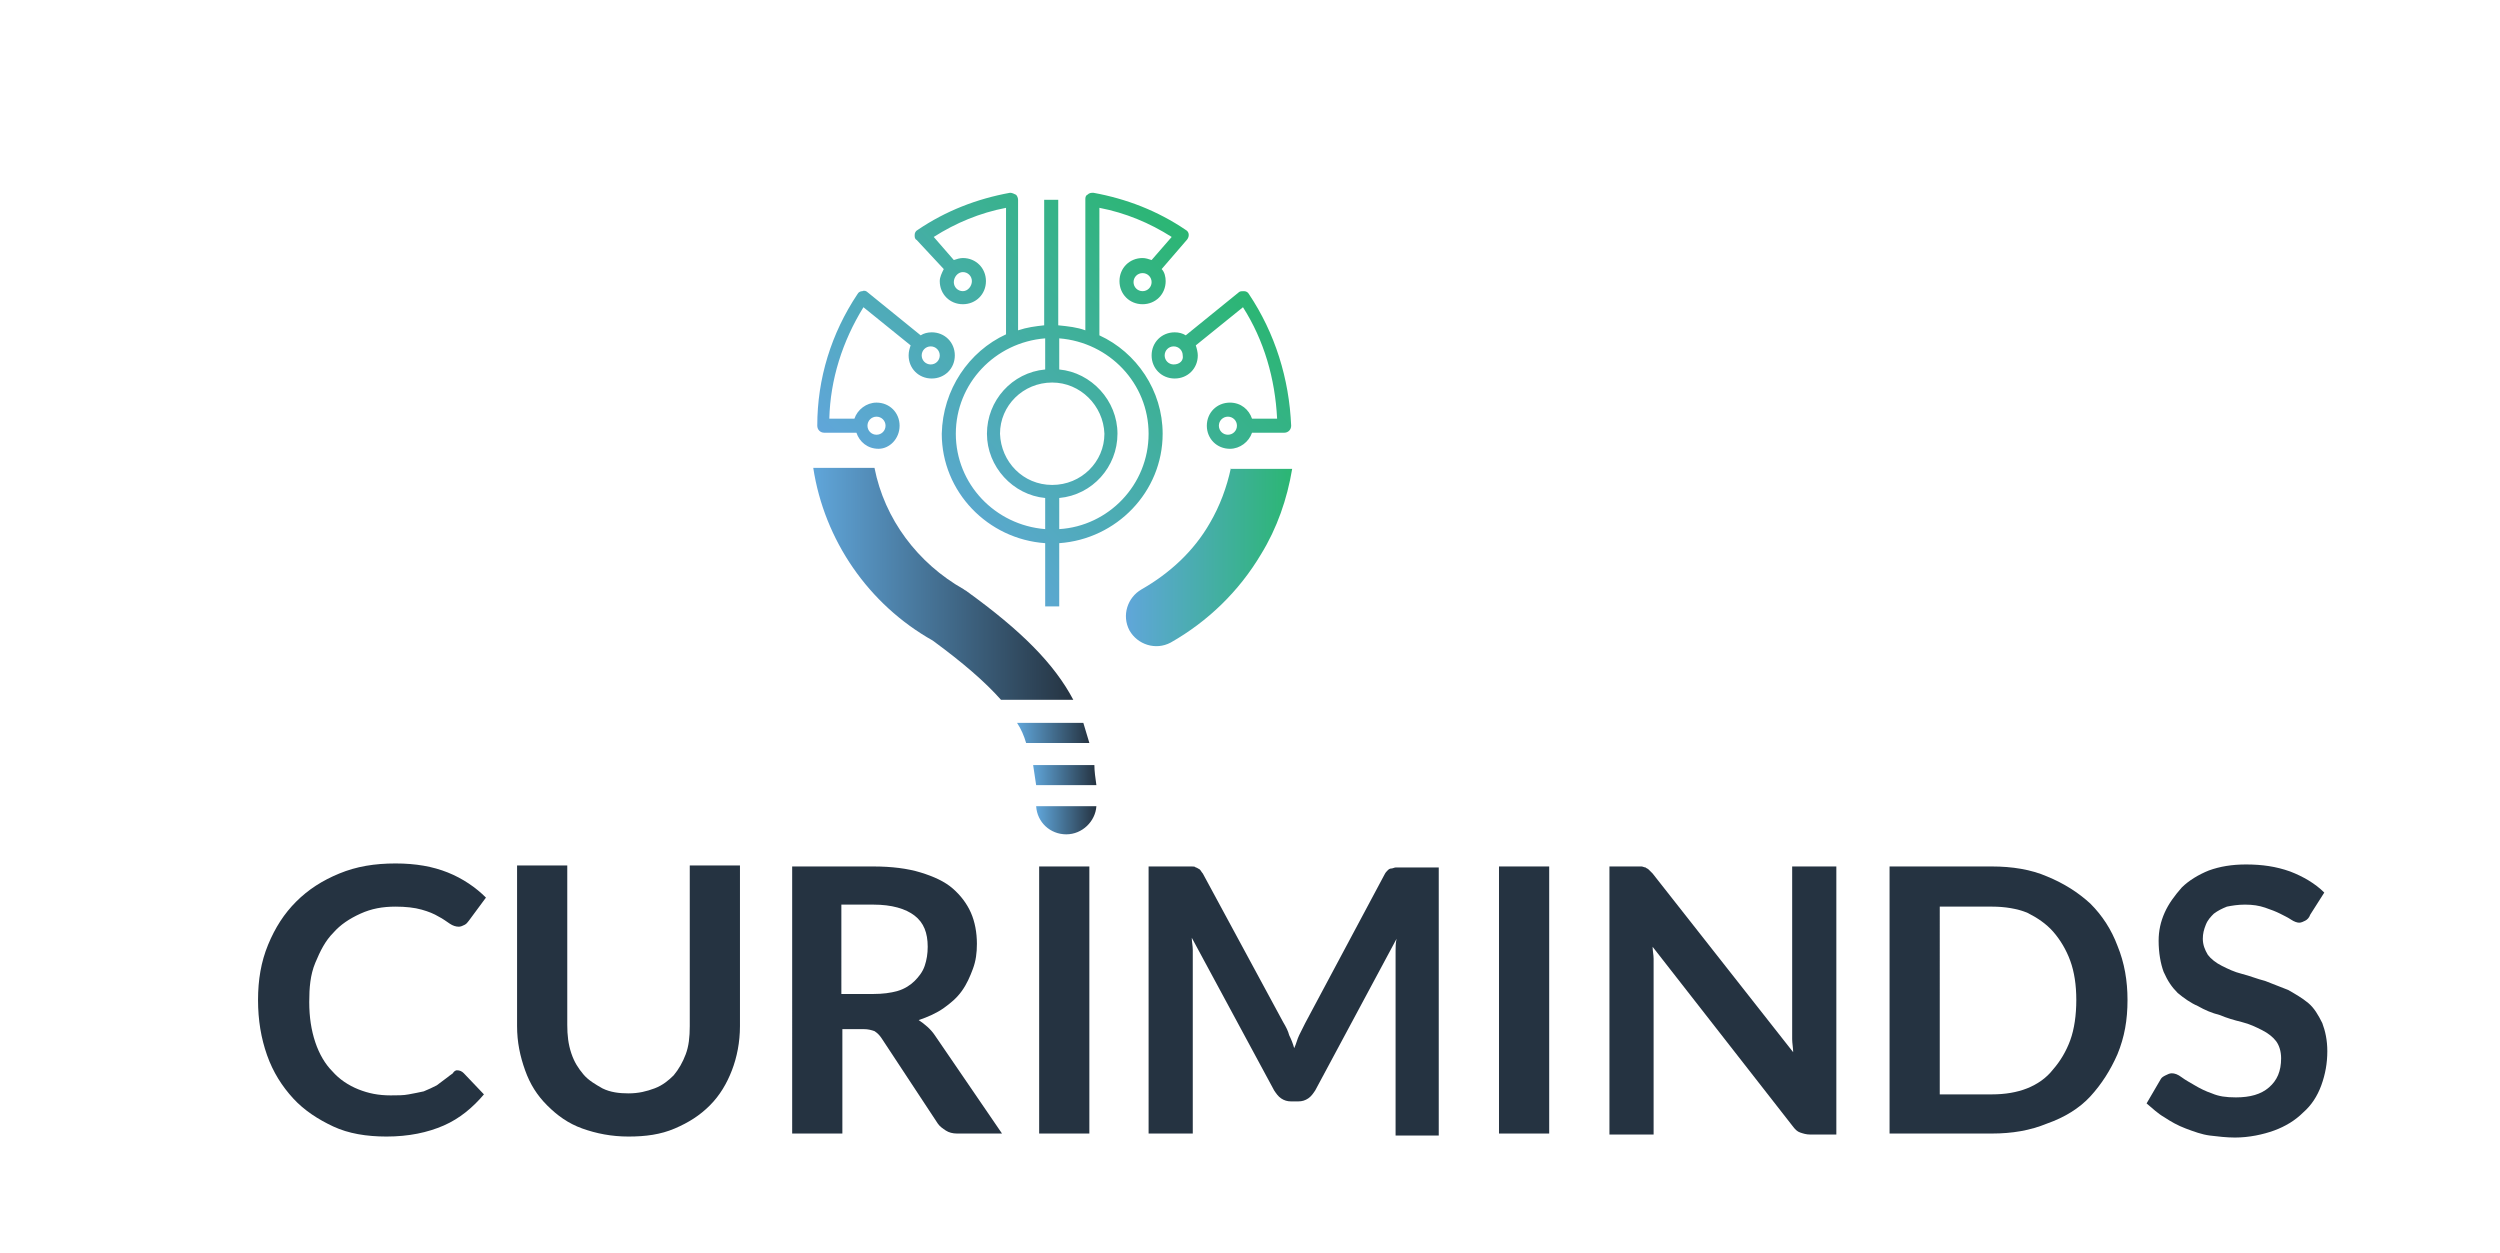 <?xml version="1.0" encoding="utf-8"?>
<!-- Generator: Adobe Illustrator 27.9.3, SVG Export Plug-In . SVG Version: 9.03 Build 53313)  -->
<svg version="1.1" id="Layer_1" xmlns="http://www.w3.org/2000/svg" xmlns:xlink="http://www.w3.org/1999/xlink" x="0px" y="0px"
	 viewBox="0 0 249 124.8" style="enable-background:new 0 0 249 124.8;" xml:space="preserve">
<style type="text/css">
	.st0{fill:#253341;}
	.st1{fill:url(#SVGID_1_);}
	.st2{fill:url(#SVGID_00000036947750221484904970000018244773680532968622_);}
	.st3{fill:url(#SVGID_00000147921677440308591630000010395672937764950713_);}
	.st4{fill:url(#SVGID_00000086685637406068395310000000623586957003406001_);}
	.st5{fill:url(#SVGID_00000147183622696309674750000014189482660356499612_);}
	.st6{fill:url(#SVGID_00000036959803850293256770000000127599653167751864_);}
</style>
<g>
	<path class="st0" d="M45.5,106.6c0.3,0,0.5,0.1,0.7,0.3l2,2.1c-1.1,1.3-2.4,2.4-4,3.1c-1.6,0.7-3.5,1.1-5.7,1.1c-2,0-3.8-0.3-5.3-1
		s-2.9-1.6-4-2.8s-2-2.6-2.6-4.3c-0.6-1.7-0.9-3.5-0.9-5.5c0-2,0.3-3.8,1-5.5c0.7-1.7,1.6-3.1,2.8-4.3c1.2-1.2,2.6-2.1,4.3-2.8
		s3.5-1,5.6-1c2,0,3.7,0.3,5.2,0.9c1.5,0.6,2.8,1.5,3.8,2.5l-1.7,2.3c-0.1,0.1-0.2,0.3-0.4,0.4c-0.2,0.1-0.4,0.2-0.6,0.2
		c-0.3,0-0.6-0.1-0.9-0.3c-0.3-0.2-0.7-0.5-1.1-0.7c-0.5-0.3-1-0.5-1.7-0.7c-0.7-0.2-1.6-0.3-2.6-0.3c-1.3,0-2.4,0.2-3.5,0.7
		s-2,1.1-2.7,1.9c-0.8,0.8-1.3,1.8-1.8,3s-0.6,2.5-0.6,3.9c0,1.5,0.2,2.8,0.6,4c0.4,1.2,1,2.2,1.7,2.9c0.7,0.8,1.6,1.4,2.6,1.8
		c1,0.4,2,0.6,3.2,0.6c0.7,0,1.3,0,1.8-0.1c0.5-0.1,1.1-0.2,1.5-0.3c0.5-0.2,0.9-0.4,1.3-0.6c0.4-0.3,0.8-0.6,1.2-0.9
		c0.1-0.1,0.3-0.2,0.4-0.3C45.2,106.7,45.4,106.6,45.5,106.6z"/>
	<path class="st0" d="M62.6,108.9c1,0,1.8-0.2,2.6-0.5c0.8-0.3,1.4-0.8,1.9-1.3c0.5-0.6,0.9-1.3,1.2-2.1s0.4-1.7,0.4-2.8v-16h5v16
		c0,1.6-0.3,3.1-0.8,4.4s-1.2,2.5-2.2,3.5c-1,1-2.1,1.7-3.5,2.3s-2.9,0.8-4.6,0.8s-3.2-0.3-4.6-0.8c-1.4-0.5-2.5-1.3-3.5-2.3
		c-1-1-1.7-2.1-2.2-3.5s-0.8-2.8-0.8-4.4v-16h5v15.9c0,1,0.1,1.9,0.4,2.8s0.7,1.5,1.2,2.1c0.5,0.6,1.2,1,1.9,1.4
		C60.8,108.8,61.7,108.9,62.6,108.9z"/>
	<path class="st0" d="M83.9,102.5v10.4h-5V86.3H87c1.8,0,3.4,0.2,4.7,0.6c1.3,0.4,2.4,0.9,3.2,1.6s1.4,1.5,1.8,2.4
		c0.4,0.9,0.6,2,0.6,3.1c0,0.9-0.1,1.7-0.4,2.5c-0.3,0.8-0.6,1.5-1.1,2.2c-0.5,0.7-1.1,1.2-1.8,1.7c-0.7,0.5-1.6,0.9-2.5,1.2
		c0.6,0.4,1.2,0.9,1.6,1.5l6.7,9.8h-4.5c-0.4,0-0.8-0.1-1.1-0.3s-0.6-0.4-0.8-0.7l-5.6-8.5c-0.2-0.3-0.4-0.5-0.7-0.7
		c-0.3-0.1-0.6-0.2-1.1-0.2H83.9z M83.9,99H87c0.9,0,1.7-0.1,2.4-0.3s1.3-0.6,1.7-1c0.4-0.4,0.8-0.9,1-1.5c0.2-0.6,0.3-1.2,0.3-1.9
		c0-1.4-0.4-2.4-1.3-3.1c-0.9-0.7-2.3-1.1-4.1-1.1h-3.2V99z"/>
	<path class="st0" d="M108.5,112.9h-5V86.3h5V112.9z"/>
	<path class="st0" d="M128.4,103.1c0.2,0.4,0.4,0.9,0.5,1.3c0.2-0.4,0.3-0.9,0.5-1.3c0.2-0.4,0.4-0.8,0.6-1.2l7.9-14.8
		c0.1-0.2,0.2-0.3,0.3-0.4s0.2-0.2,0.4-0.2c0.1,0,0.3-0.1,0.4-0.1c0.2,0,0.4,0,0.6,0h3.7v26.7H139V95.7c0-0.3,0-0.7,0-1
		s0-0.8,0.1-1.2l-8.1,15.1c-0.2,0.3-0.4,0.6-0.7,0.8s-0.6,0.3-1,0.3h-0.7c-0.4,0-0.7-0.1-1-0.3s-0.5-0.5-0.7-0.8l-8.2-15.2
		c0,0.4,0.1,0.8,0.1,1.2c0,0.4,0,0.7,0,1.1v17.2h-4.4V86.3h3.7c0.2,0,0.4,0,0.6,0c0.2,0,0.3,0,0.4,0.1c0.1,0,0.2,0.1,0.4,0.2
		c0.1,0.1,0.2,0.3,0.3,0.4l8,14.8C128.1,102.3,128.3,102.7,128.4,103.1z"/>
	<path class="st0" d="M154.3,112.9h-5V86.3h5V112.9z"/>
	<path class="st0" d="M163.5,86.3c0.1,0,0.3,0.1,0.4,0.1c0.1,0.1,0.2,0.1,0.3,0.2c0.1,0.1,0.2,0.2,0.4,0.4l14,17.8
		c0-0.4-0.1-0.9-0.1-1.3c0-0.4,0-0.8,0-1.2V86.3h4.4v26.7h-2.6c-0.4,0-0.7-0.1-1-0.2c-0.3-0.1-0.5-0.3-0.8-0.7l-13.9-17.8
		c0,0.4,0.1,0.8,0.1,1.2c0,0.4,0,0.7,0,1.1v16.4h-4.4V86.3h2.6C163.2,86.3,163.3,86.3,163.5,86.3z"/>
	<path class="st0" d="M211.9,99.6c0,2-0.3,3.7-1,5.4c-0.7,1.6-1.6,3-2.7,4.2s-2.6,2.1-4.3,2.7c-1.7,0.7-3.5,1-5.5,1h-10.2V86.3h10.2
		c2,0,3.9,0.3,5.5,1c1.7,0.7,3.1,1.6,4.3,2.7c1.2,1.2,2.1,2.6,2.7,4.2C211.6,95.9,211.9,97.7,211.9,99.6z M206.8,99.6
		c0-1.5-0.2-2.8-0.6-3.9s-1-2.1-1.7-2.9c-0.7-0.8-1.6-1.4-2.6-1.9c-1-0.4-2.2-0.6-3.5-0.6h-5.2V109h5.2c1.3,0,2.5-0.2,3.5-0.6
		c1-0.4,1.9-1,2.6-1.9c0.7-0.8,1.3-1.8,1.7-2.9S206.8,101.1,206.8,99.6z"/>
	<path class="st0" d="M230.1,91.1c-0.1,0.3-0.3,0.5-0.5,0.6c-0.2,0.1-0.4,0.2-0.6,0.2c-0.2,0-0.5-0.1-0.8-0.3
		c-0.3-0.2-0.7-0.4-1.1-0.6c-0.4-0.2-0.9-0.4-1.5-0.6c-0.6-0.2-1.2-0.3-2-0.3c-0.7,0-1.3,0.1-1.8,0.2c-0.5,0.2-0.9,0.4-1.3,0.7
		c-0.3,0.3-0.6,0.6-0.8,1.1s-0.3,0.9-0.3,1.4c0,0.6,0.2,1.1,0.5,1.6c0.3,0.4,0.8,0.8,1.4,1.1c0.6,0.3,1.2,0.6,2,0.8s1.5,0.5,2.3,0.7
		c0.8,0.3,1.5,0.6,2.3,0.9c0.7,0.4,1.4,0.8,2,1.3c0.6,0.5,1,1.2,1.4,2c0.3,0.8,0.5,1.7,0.5,2.8c0,1.2-0.2,2.3-0.6,3.4
		c-0.4,1.1-1,2-1.8,2.7c-0.8,0.8-1.8,1.4-2.9,1.8c-1.1,0.4-2.5,0.7-3.9,0.7c-0.8,0-1.7-0.1-2.5-0.2s-1.6-0.4-2.4-0.7
		c-0.8-0.3-1.5-0.7-2.1-1.1c-0.7-0.4-1.2-0.9-1.8-1.4l1.4-2.4c0.1-0.2,0.3-0.3,0.5-0.4c0.2-0.1,0.4-0.2,0.6-0.2c0.3,0,0.6,0.1,1,0.4
		s0.8,0.5,1.3,0.8c0.5,0.3,1.1,0.6,1.7,0.8c0.7,0.3,1.4,0.4,2.4,0.4c1.4,0,2.5-0.3,3.3-1s1.2-1.6,1.2-2.9c0-0.7-0.2-1.3-0.5-1.7
		c-0.3-0.4-0.8-0.8-1.4-1.1c-0.6-0.3-1.2-0.6-2-0.8s-1.5-0.4-2.2-0.7c-0.8-0.2-1.5-0.5-2.2-0.9c-0.7-0.3-1.4-0.8-2-1.3
		c-0.6-0.6-1-1.2-1.4-2.1c-0.3-0.8-0.5-1.9-0.5-3.1c0-1,0.2-1.9,0.6-2.8c0.4-0.9,1-1.7,1.7-2.5c0.7-0.7,1.7-1.3,2.7-1.7
		c1.1-0.4,2.3-0.6,3.7-0.6c1.6,0,3,0.2,4.4,0.7c1.3,0.5,2.5,1.2,3.4,2.1L230.1,91.1z"/>
</g>
<linearGradient id="SVGID_1_" gradientUnits="userSpaceOnUse" x1="102.869" y1="77.152" x2="109.151" y2="77.152">
	<stop  offset="0" style="stop-color:#60A6DA"/>
	<stop  offset="1" style="stop-color:#253341"/>
</linearGradient>
<path class="st1" d="M109,76.2h-6.1c0.1,0.6,0.2,1.3,0.3,2h6C109.1,77.5,109,76.8,109,76.2z"/>
<linearGradient id="SVGID_00000041254707529482713430000006084154864640931227_" gradientUnits="userSpaceOnUse" x1="101.297" y1="72.98" x2="108.546" y2="72.98">
	<stop  offset="0" style="stop-color:#60A6DA"/>
	<stop  offset="1" style="stop-color:#253341"/>
</linearGradient>
<path style="fill:url(#SVGID_00000041254707529482713430000006084154864640931227_);" d="M102.2,74h6.3c-0.2-0.7-0.4-1.3-0.6-2h-6.6
	C101.7,72.6,102,73.3,102.2,74z"/>
<linearGradient id="SVGID_00000003069811226567462230000014171370665638749374_" gradientUnits="userSpaceOnUse" x1="103.236" y1="81.758" x2="109.202" y2="81.758">
	<stop  offset="0" style="stop-color:#60A6DA"/>
	<stop  offset="1" style="stop-color:#253341"/>
</linearGradient>
<path style="fill:url(#SVGID_00000003069811226567462230000014171370665638749374_);" d="M103.2,80.3c0.1,1.6,1.4,2.8,3,2.8
	s2.9-1.3,3-2.8H103.2z"/>
<linearGradient id="SVGID_00000164503783923169214470000006896700597902400180_" gradientUnits="userSpaceOnUse" x1="90.693" y1="52.114" x2="118.978" y2="23.828">
	<stop  offset="0" style="stop-color:#60A6DA"/>
	<stop  offset="1" style="stop-color:#2BB673"/>
</linearGradient>
<path style="fill:url(#SVGID_00000164503783923169214470000006896700597902400180_);" d="M89.6,42.4c0-1.3-1-2.3-2.3-2.3
	c-1,0-1.9,0.7-2.2,1.6h-2.5c0.1-3.9,1.3-7.7,3.4-11.1l4.7,3.8c-0.1,0.3-0.2,0.6-0.2,1c0,1.3,1,2.3,2.3,2.3c1.3,0,2.3-1,2.3-2.3
	c0-1.3-1-2.3-2.3-2.3c-0.4,0-0.8,0.1-1.1,0.3l-5.3-4.3c-0.1-0.1-0.3-0.2-0.5-0.1c-0.2,0-0.4,0.1-0.5,0.3c-2.6,3.9-4,8.4-4,13.1
	c0,0.4,0.3,0.7,0.7,0.7h3.2c0.3,0.9,1.1,1.6,2.2,1.6C88.6,44.7,89.6,43.7,89.6,42.4z M92.7,34.5c0.5,0,0.9,0.4,0.9,0.9
	c0,0.5-0.4,0.9-0.9,0.9c-0.5,0-0.9-0.4-0.9-0.9C91.8,34.9,92.2,34.5,92.7,34.5z M87.3,43.3c-0.5,0-0.9-0.4-0.9-0.9
	c0-0.5,0.4-0.9,0.9-0.9c0.5,0,0.9,0.4,0.9,0.9C88.2,42.9,87.8,43.3,87.3,43.3z M94,26.8c-0.2,0.4-0.4,0.8-0.4,1.2
	c0,1.3,1,2.3,2.3,2.3c1.3,0,2.3-1,2.3-2.3s-1-2.3-2.3-2.3c-0.3,0-0.6,0.1-0.9,0.2l-2-2.3c2.2-1.4,4.6-2.4,7.2-2.9v12.6
	c-3.7,1.7-6.3,5.5-6.4,9.9h0c0,0,0,0,0,0c0,0,0,0,0,0h0c0,5.8,4.6,10.5,10.3,10.9v6.3h1.4v-6.3c5.7-0.4,10.3-5.1,10.3-10.9h0
	c0,0,0,0,0,0c0,0,0,0,0,0h0c0-4.3-2.6-8.1-6.3-9.8V20.7c2.6,0.5,5,1.5,7.2,2.9l-2,2.3c-0.3-0.1-0.6-0.2-0.9-0.2
	c-1.3,0-2.3,1-2.3,2.3s1,2.3,2.3,2.3s2.3-1,2.3-2.3c0-0.4-0.1-0.9-0.4-1.2l2.5-2.9c0.1-0.1,0.2-0.3,0.2-0.5c0-0.2-0.1-0.4-0.3-0.5
	c-2.8-1.9-5.9-3.1-9.2-3.7c-0.2,0-0.4,0-0.6,0.2c-0.2,0.1-0.2,0.3-0.2,0.5v13c-0.8-0.3-1.7-0.4-2.7-0.5V19.9h-1.4v12.5
	c-0.9,0.1-1.7,0.2-2.6,0.5V19.9c0-0.2-0.1-0.4-0.2-0.5c-0.2-0.1-0.4-0.2-0.6-0.2c-3.3,0.6-6.4,1.8-9.2,3.7c-0.2,0.1-0.3,0.3-0.3,0.5
	c0,0.2,0,0.4,0.2,0.5L94,26.8z M95.9,27.1c0.5,0,0.9,0.4,0.9,0.9S96.4,29,95.9,29S95,28.6,95,28.1S95.4,27.1,95.9,27.1z M113.8,29
	c-0.5,0-0.9-0.4-0.9-0.9s0.4-0.9,0.9-0.9c0.5,0,0.9,0.4,0.9,0.9S114.3,29,113.8,29z M105.5,33.7c5,0.4,8.9,4.5,8.9,9.5
	c0,5.1-4,9.2-8.9,9.5v-3.1c3.3-0.3,5.8-3.1,5.8-6.4h0c0,0,0,0,0,0c0,0,0,0,0,0h0c0-3.3-2.6-6.1-5.8-6.4V33.7z M104.8,38.1
	c2.8,0,5.1,2.3,5.2,5.1c0,2.8-2.3,5.1-5.2,5.1s-5.1-2.3-5.2-5.1C99.6,40.4,101.9,38.1,104.8,38.1z M104.1,33.7v3.1
	c-3.3,0.3-5.8,3.1-5.8,6.4h0c0,0,0,0,0,0c0,0,0,0,0,0h0c0,3.3,2.6,6.1,5.8,6.4v3.1c-5-0.4-8.9-4.5-8.9-9.5
	C95.2,38.2,99.1,34.1,104.1,33.7z M124.4,29.3c-0.1-0.2-0.3-0.3-0.5-0.3c-0.2,0-0.4,0-0.5,0.1l-5.3,4.3c-0.3-0.2-0.7-0.3-1.1-0.3
	c-1.3,0-2.3,1-2.3,2.3c0,1.3,1,2.3,2.3,2.3c1.3,0,2.3-1,2.3-2.3c0-0.3-0.1-0.7-0.2-1l4.7-3.8c2.1,3.3,3.2,7.1,3.4,11.1h-2.5
	c-0.3-0.9-1.1-1.6-2.2-1.6c-1.3,0-2.3,1-2.3,2.3c0,1.3,1,2.3,2.3,2.3c1,0,1.9-0.7,2.2-1.6h3.2c0.4,0,0.7-0.3,0.7-0.7
	C128.4,37.7,127,33.2,124.4,29.3z M116.9,36.3c-0.5,0-0.9-0.4-0.9-0.9c0-0.5,0.4-0.9,0.9-0.9s0.9,0.4,0.9,0.9
	C117.9,35.9,117.5,36.3,116.9,36.3z M122.3,43.3c-0.5,0-0.9-0.4-0.9-0.9c0-0.5,0.4-0.9,0.9-0.9s0.9,0.4,0.9,0.9
	C123.2,42.9,122.8,43.3,122.3,43.3z"/>
<linearGradient id="SVGID_00000108302711902965895010000011299745882677430672_" gradientUnits="userSpaceOnUse" x1="80.992" y1="58.194" x2="106.953" y2="58.194">
	<stop  offset="0" style="stop-color:#60A6DA"/>
	<stop  offset="1" style="stop-color:#253341"/>
</linearGradient>
<path style="fill:url(#SVGID_00000108302711902965895010000011299745882677430672_);" d="M96.3,58.9c-0.1-0.1-0.2-0.1-0.3-0.2
	c-4.6-2.6-7.9-7-8.9-12.1H81c1.1,7.2,5.5,13.6,11.9,17.2c3,2.2,5.2,4.1,6.8,5.9h7.2C105,66.1,101.7,62.8,96.3,58.9z"/>
<linearGradient id="SVGID_00000060720523588371868450000007447779840279870640_" gradientUnits="userSpaceOnUse" x1="112.149" y1="55.443" x2="128.681" y2="55.443">
	<stop  offset="0" style="stop-color:#60A6DA"/>
	<stop  offset="1" style="stop-color:#2BB673"/>
</linearGradient>
<path style="fill:url(#SVGID_00000060720523588371868450000007447779840279870640_);" d="M122.6,46.6c-0.4,1.9-1.1,3.8-2.1,5.5
	c-1.6,2.8-4,5-6.8,6.6c-1.4,0.8-2,2.6-1.2,4.1c0.8,1.4,2.6,2,4.1,1.2c3.7-2.1,6.8-5.1,9-8.8c1.6-2.6,2.6-5.5,3.1-8.5H122.6z"/>
</svg>
